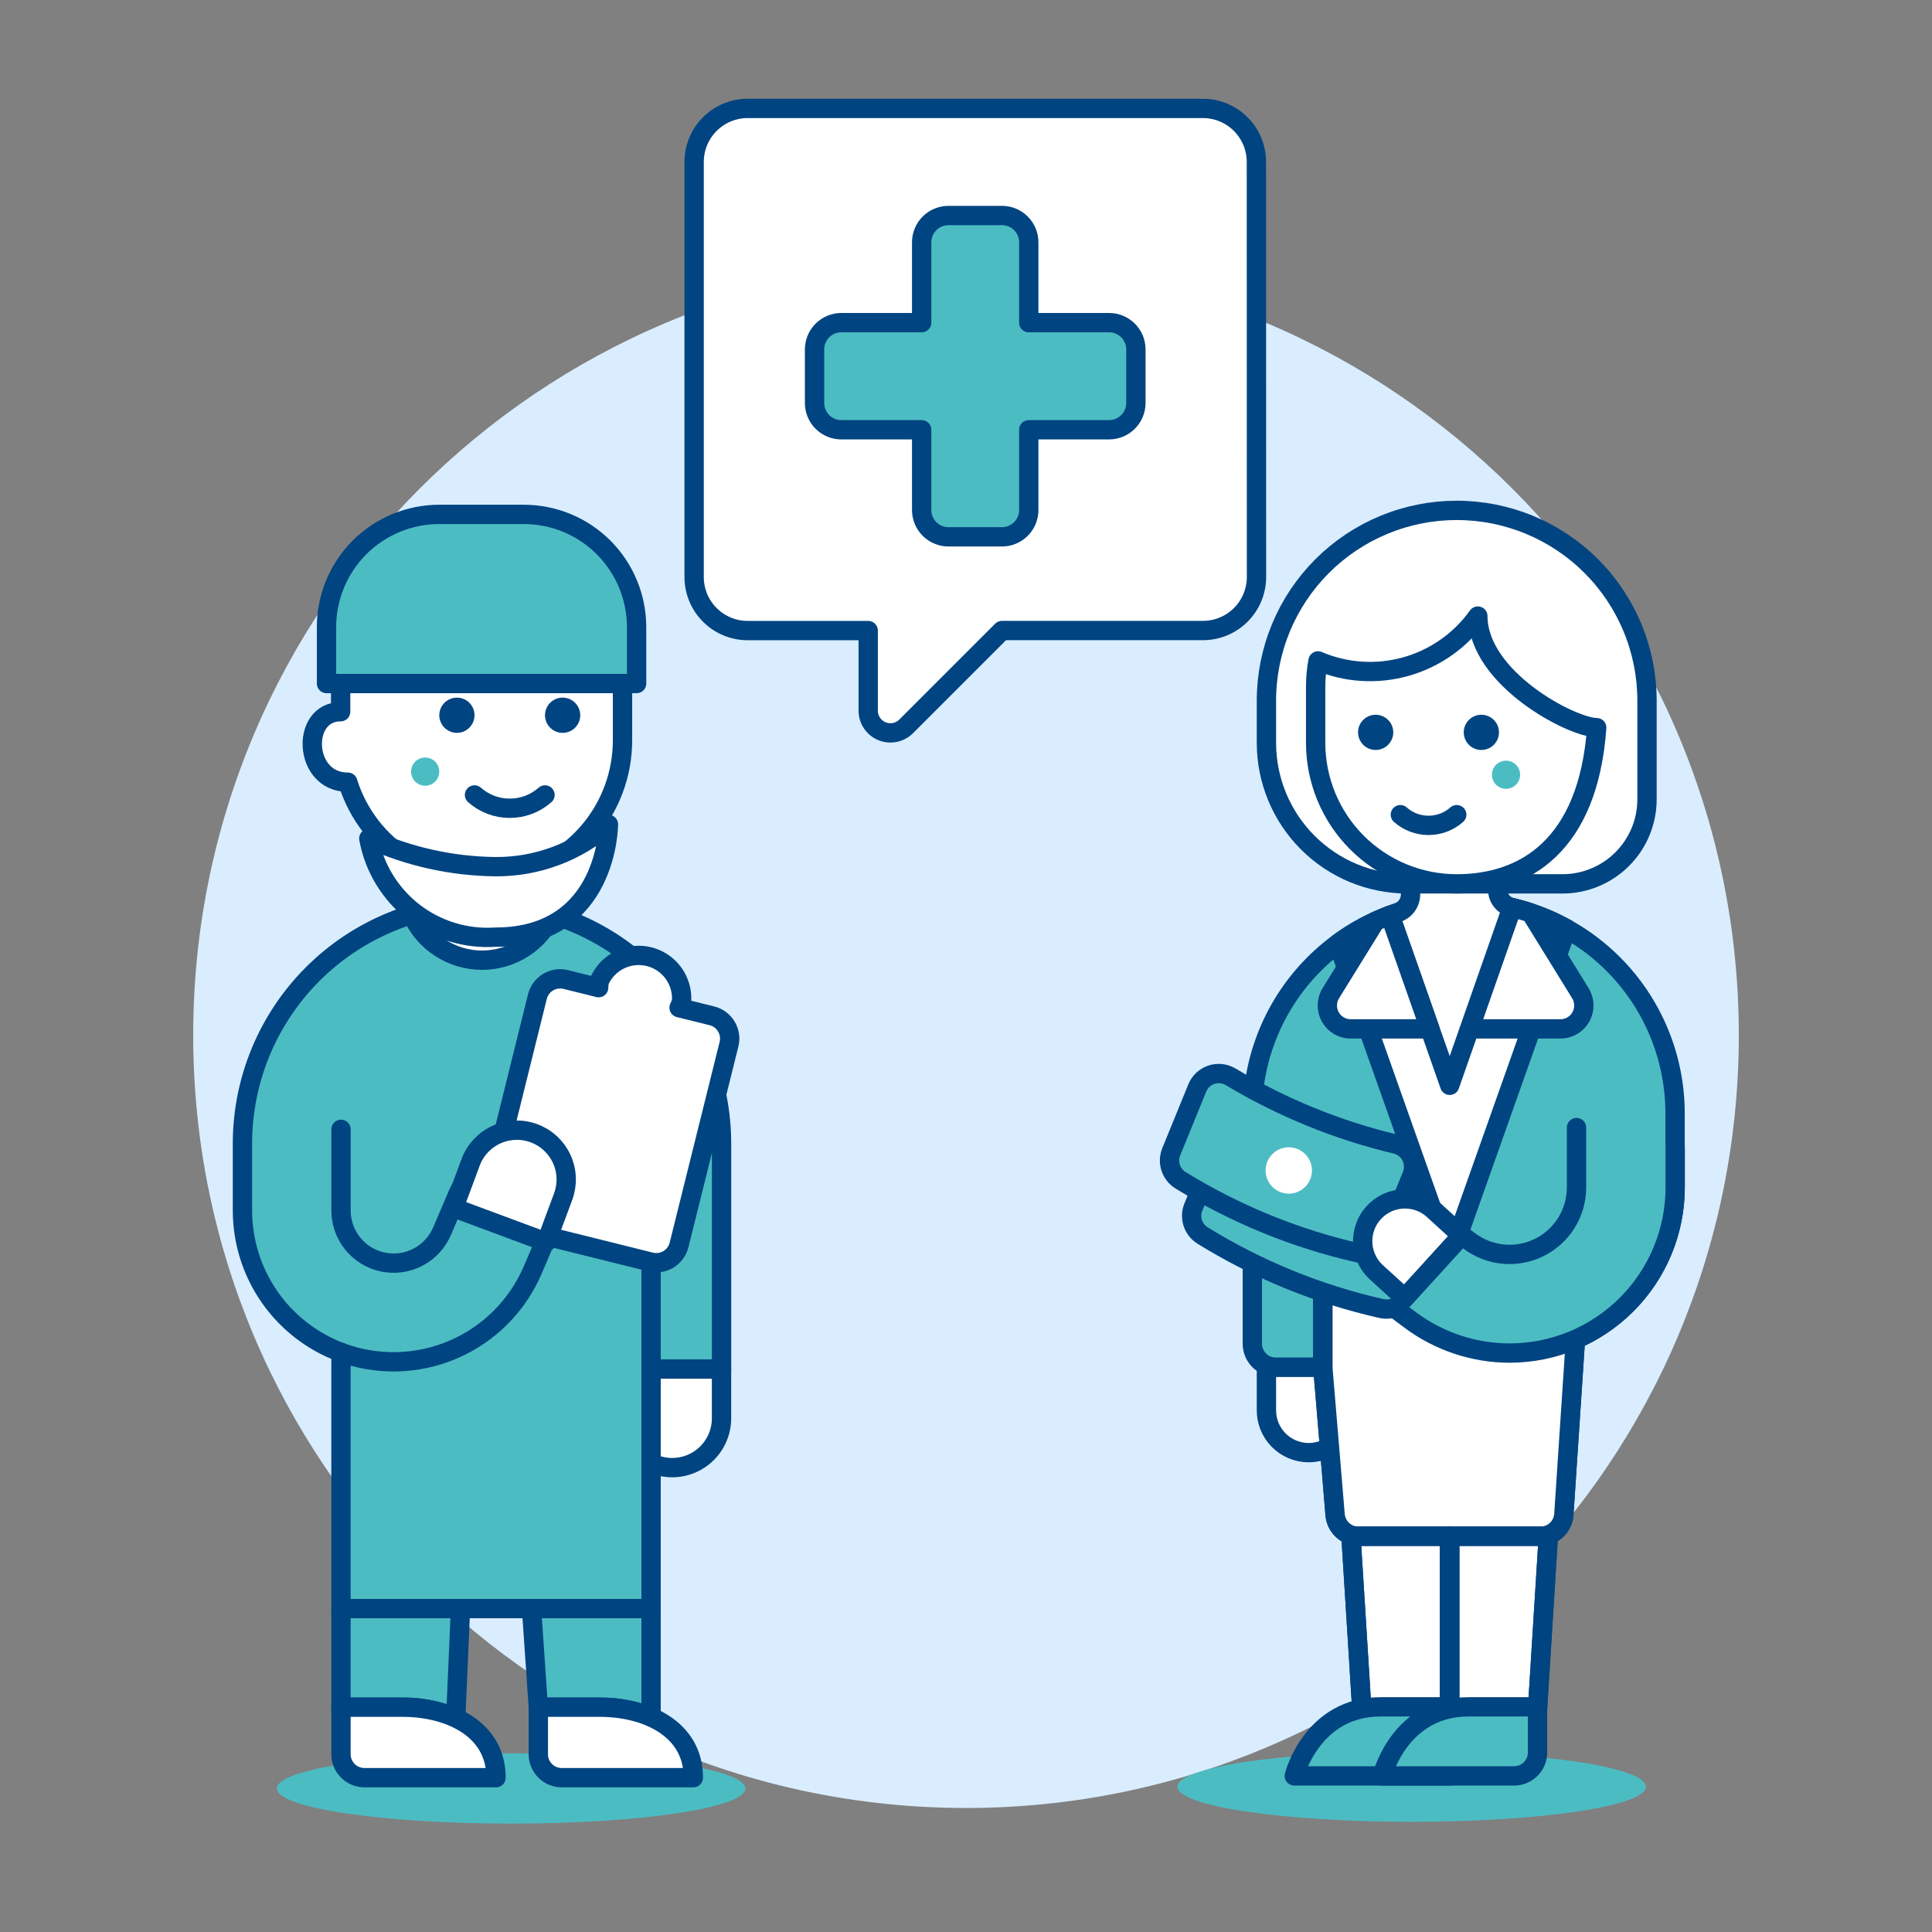 <svg xmlns="http://www.w3.org/2000/svg" fill="none" viewBox="0 0 100 100"><rect x="0" y="0" width="100" height="100" fill="#808080" stroke="none"/><path fill="#d9edff" d="M50 93.581C72.091 93.581 90 75.672 90 53.581C90 31.489 72.091 13.581 50 13.581C27.909 13.581 10 31.489 10 53.581C10 75.672 27.909 93.581 50 93.581Z"/><path fill="#ffffff" stroke="#004481" stroke-linecap="round" stroke-linejoin="round" d="M32.24 73.411C32.24 74.088 32.509 74.737 32.988 75.216C33.467 75.695 34.116 75.964 34.793 75.964C35.47 75.964 36.12 75.695 36.598 75.216C37.077 74.737 37.346 74.088 37.346 73.411V70.857H32.24V73.411Z"/><path fill="#4cbcc3" d="M25.3 46.8C25.183 46.788 25.066 46.782 24.949 46.785C21.661 46.788 18.509 48.095 16.184 50.42C13.859 52.745 12.552 55.897 12.549 59.185V62.663C12.551 64.26 13.041 65.818 13.952 67.129C14.864 68.44 16.153 69.441 17.649 70V83.259H33.7V70.859H37.347V59.185C37.346 55.959 36.087 52.86 33.837 50.547C31.588 48.235 28.525 46.89 25.3 46.8V46.8Z"/><path stroke="#004481" stroke-linecap="round" stroke-linejoin="round" d="M25.3 46.8C25.183 46.788 25.066 46.782 24.949 46.785C21.661 46.788 18.509 48.095 16.184 50.42C13.859 52.745 12.552 55.897 12.549 59.185V62.663C12.551 64.26 13.041 65.818 13.952 67.129C14.864 68.44 16.153 69.441 17.649 70V83.259H33.7V70.859H37.347V59.185C37.346 55.959 36.087 52.86 33.837 50.547C31.588 48.235 28.525 46.89 25.3 46.8V46.8Z"/><path fill="#4cbcc3" d="M23.589 88.923L23.836 83.259H17.649V88.365H20.862C21.8 88.355 22.73 88.545 23.589 88.923Z"/><path fill="#4cbcc3" d="M31.075 88.365C31.975 88.357 32.868 88.531 33.699 88.877V83.259H27.512L27.863 88.365H31.075Z"/><path fill="#ffffff" stroke="#004481" stroke-linejoin="round" d="M65.031 8.383C65.031 7.648 64.739 6.943 64.219 6.423C63.699 5.903 62.994 5.611 62.259 5.611H38.7C37.965 5.611 37.26 5.903 36.74 6.423C36.22 6.943 35.928 7.648 35.928 8.383V29.867C35.928 30.602 36.22 31.307 36.74 31.827C37.26 32.347 37.965 32.639 38.7 32.639H44.938V36.789C44.939 37.016 45.007 37.237 45.134 37.425C45.26 37.614 45.44 37.76 45.649 37.847C45.859 37.934 46.09 37.956 46.312 37.912C46.535 37.868 46.739 37.76 46.9 37.6L51.864 32.636H62.264C62.999 32.636 63.704 32.344 64.224 31.824C64.744 31.304 65.036 30.599 65.036 29.864L65.031 8.383Z"/><path fill="#4cbcc3" d="M26.454 94.39C33.151 94.39 38.579 93.576 38.579 92.571C38.579 91.566 33.151 90.752 26.454 90.752C19.758 90.752 14.329 91.566 14.329 92.571C14.329 93.576 19.758 94.39 26.454 94.39Z"/><path fill="#4cbcc3" d="M73.066 94.297C79.763 94.297 85.191 93.483 85.191 92.478C85.191 91.473 79.763 90.659 73.066 90.659C66.37 90.659 60.941 91.473 60.941 92.478C60.941 93.483 66.37 94.297 73.066 94.297Z"/><path stroke="#004481" stroke-linecap="round" stroke-linejoin="round" d="M23.589 88.923L23.836 83.259H17.649V88.365H20.862C21.8 88.355 22.73 88.545 23.589 88.923Z"/><path stroke="#004481" stroke-linecap="round" stroke-linejoin="round" d="M31.075 88.365C31.975 88.357 32.868 88.531 33.699 88.877V83.259H27.512L27.863 88.365H31.075Z"/><path fill="#ffffff" stroke="#004481" stroke-linecap="round" stroke-linejoin="round" d="M35.887 92.013C35.887 89.401 33.334 88.365 31.075 88.365H27.863V90.8C27.863 91.121 27.991 91.43 28.218 91.657C28.445 91.884 28.754 92.012 29.075 92.012L35.887 92.013Z"/><path fill="#ffffff" stroke="#004481" stroke-linecap="round" stroke-linejoin="round" d="M25.674 92.013C25.674 89.401 23.121 88.365 20.862 88.365H17.649V90.8C17.649 91.121 17.777 91.43 18.005 91.657C18.232 91.884 18.541 92.012 18.862 92.012L25.674 92.013Z"/><path stroke="#004481" stroke-linecap="round" stroke-linejoin="round" d="M33.699 70.857V58.455"/><path fill="#ffffff" stroke="#004481" stroke-linecap="round" stroke-linejoin="round" d="M28.237 47.232C28.026 47.174 27.84 47.048 27.707 46.874C27.575 46.7 27.503 46.487 27.503 46.268V43.789H22.389V46.266C22.388 46.484 22.316 46.696 22.184 46.869C22.052 47.042 21.866 47.168 21.656 47.226C21.542 47.258 21.429 47.291 21.316 47.326C21.625 48.032 22.134 48.632 22.779 49.053C23.424 49.474 24.178 49.699 24.948 49.699C25.718 49.699 26.472 49.474 27.117 49.053C27.762 48.632 28.271 48.032 28.58 47.326C28.464 47.3 28.351 47.263 28.237 47.232Z"/><path fill="#ffffff" stroke="#004481" stroke-linecap="round" stroke-linejoin="round" d="M25.237 61.973C25.198 62.127 25.191 62.288 25.214 62.446C25.238 62.603 25.292 62.754 25.374 62.891C25.456 63.027 25.565 63.146 25.693 63.241C25.821 63.335 25.966 63.404 26.121 63.442L33.679 65.322C33.834 65.361 33.994 65.368 34.152 65.345C34.309 65.321 34.46 65.267 34.597 65.185C34.733 65.103 34.852 64.994 34.947 64.866C35.041 64.738 35.11 64.593 35.148 64.438L37.733 54.049C37.81 53.737 37.761 53.407 37.595 53.131C37.429 52.855 37.161 52.657 36.849 52.579L35.149 52.157C35.206 52.048 35.249 51.933 35.279 51.814C35.311 51.295 35.16 50.781 34.853 50.361C34.545 49.941 34.1 49.643 33.596 49.517C33.091 49.391 32.558 49.447 32.09 49.673C31.621 49.9 31.247 50.283 31.032 50.757C31.003 50.876 30.987 50.999 30.986 51.122L29.286 50.7C28.974 50.622 28.644 50.672 28.368 50.837C28.092 51.003 27.894 51.272 27.816 51.584L25.237 61.973Z"/><path stroke="#004481" stroke-linecap="round" stroke-linejoin="round" d="M17.649 70C19.533 70.698 21.613 70.646 23.459 69.853C25.305 69.061 26.777 67.59 27.569 65.744L28.387 63.833C28.652 63.211 28.66 62.508 28.408 61.88C28.157 61.252 27.666 60.749 27.045 60.482C26.729 60.345 26.389 60.275 26.045 60.275C25.544 60.274 25.054 60.42 24.636 60.696C24.218 60.971 23.89 61.364 23.693 61.824L22.878 63.731C22.631 64.307 22.192 64.78 21.636 65.07C21.081 65.361 20.442 65.451 19.828 65.325C19.213 65.199 18.662 64.865 18.265 64.379C17.869 63.894 17.652 63.286 17.651 62.659V58.455"/><path fill="#ffffff" stroke="#004481" stroke-linecap="round" stroke-linejoin="round" d="M29.162 61.9C29.384 61.268 29.35 60.575 29.066 59.968C28.782 59.362 28.271 58.891 27.643 58.658C27.015 58.424 26.321 58.447 25.71 58.72C25.099 58.994 24.619 59.496 24.375 60.12L23.486 62.514L28.272 64.294L29.162 61.9Z"/><path fill="#ffffff" stroke="#004481" stroke-linecap="round" stroke-linejoin="round" d="M65.55 72.953C65.544 73.244 65.596 73.534 65.703 73.805C65.81 74.076 65.97 74.323 66.174 74.531C66.378 74.739 66.621 74.905 66.89 75.018C67.159 75.131 67.447 75.189 67.739 75.189C68.03 75.189 68.318 75.131 68.587 75.018C68.856 74.905 69.099 74.739 69.303 74.531C69.507 74.323 69.667 74.076 69.774 73.805C69.881 73.534 69.933 73.244 69.927 72.953V70.765H65.55V72.953Z"/><path fill="#4cbcc3" d="M75.763 46.691C72.861 46.691 70.078 47.844 68.025 49.896C65.973 51.948 64.82 54.731 64.82 57.633V69.552C64.82 69.874 64.948 70.182 65.175 70.41C65.403 70.637 65.711 70.765 66.033 70.765H68.468L69.105 78.407C69.13 78.71 69.269 78.993 69.492 79.198C69.716 79.404 70.009 79.519 70.313 79.519H79.736C80.043 79.519 80.34 79.402 80.564 79.192C80.788 78.981 80.925 78.694 80.945 78.387L81.545 69.324C83.076 68.657 84.379 67.558 85.295 66.162C86.211 64.766 86.7 63.133 86.702 61.463V57.633C86.702 54.731 85.55 51.949 83.498 49.897C81.447 47.845 78.665 46.692 75.763 46.691V46.691Z"/><path stroke="#004481" stroke-linecap="round" stroke-linejoin="round" d="M75.763 46.691C72.861 46.691 70.078 47.844 68.025 49.896C65.973 51.948 64.82 54.731 64.82 57.633V69.552C64.82 69.874 64.948 70.182 65.175 70.41C65.403 70.637 65.711 70.765 66.033 70.765H68.468L69.105 78.407C69.13 78.71 69.269 78.993 69.492 79.198C69.716 79.404 70.009 79.519 70.313 79.519H79.736C80.043 79.519 80.34 79.402 80.564 79.192C80.788 78.981 80.925 78.694 80.945 78.387L81.545 69.324C83.076 68.657 84.379 67.558 85.295 66.162C86.211 64.766 86.7 63.133 86.702 61.463V57.633C86.702 54.731 85.55 51.949 83.498 49.897C81.447 47.845 78.665 46.692 75.763 46.691V46.691Z"/><path fill="#ffffff" stroke="#004481" stroke-linecap="round" stroke-linejoin="round" d="M68.468 66.5V70.762L69.105 78.404C69.13 78.707 69.269 78.989 69.492 79.195C69.716 79.401 70.009 79.516 70.313 79.516H79.736C80.043 79.516 80.34 79.399 80.564 79.189C80.788 78.978 80.925 78.691 80.945 78.384L81.545 69.321V66.5H68.468Z"/><path fill="#ffffff" stroke="#004481" stroke-linejoin="round" d="M74.882 64.8L75.352 64.284L81.094 48.074C79.255 47.05 77.161 46.577 75.061 46.713C72.961 46.848 70.944 47.586 69.252 48.837L74.836 64.6C74.852 64.668 74.867 64.734 74.882 64.8Z"/><path fill="#ffffff" stroke="#004481" stroke-linecap="round" stroke-linejoin="round" d="M75.034 91.191H70.657L69.927 79.519H75.034V91.191Z"/><path stroke="#004481" stroke-linecap="round" stroke-linejoin="round" d="M75.034 91.191H70.657L69.927 79.519H75.034V91.191Z"/><path fill="#ffffff" stroke="#004481" stroke-linecap="round" stroke-linejoin="round" d="M75.034 91.191H79.411L80.14 79.519H75.034V91.191Z"/><path stroke="#004481" stroke-linecap="round" stroke-linejoin="round" d="M75.034 91.191H79.411L80.14 79.519H75.034V91.191Z"/><path fill="#ffffff" stroke="#004481" stroke-linecap="round" stroke-linejoin="round" d="M79.234 47.253C78.915 47.146 78.59 47.054 78.257 46.976L76.057 53.256H80.764C80.98 53.257 81.192 53.2 81.379 53.091C81.566 52.982 81.72 52.825 81.826 52.637C81.931 52.448 81.984 52.235 81.98 52.019C81.976 51.803 81.913 51.592 81.8 51.408L79.234 47.253Z"/><path fill="#ffffff" stroke="#004481" stroke-linecap="round" stroke-linejoin="round" d="M78.257 46.976C78.047 46.928 77.859 46.809 77.725 46.64C77.591 46.471 77.519 46.262 77.519 46.046V43.846H73.009V46.297C73.009 46.507 72.942 46.711 72.819 46.881C72.696 47.051 72.523 47.178 72.324 47.244C72.198 47.285 72.073 47.329 71.949 47.375L75.037 56.175L78.257 46.976Z"/><path stroke="#004481" stroke-linecap="round" stroke-linejoin="round" d="M75.034 79.519V91.191"/><path fill="#ffffff" stroke="#004481" stroke-linecap="round" stroke-linejoin="round" d="M68.884 51.406C68.77 51.59 68.707 51.8 68.702 52.016C68.697 52.232 68.75 52.446 68.855 52.635C68.96 52.823 69.114 52.98 69.3 53.09C69.487 53.199 69.699 53.256 69.915 53.256H74.01L71.946 47.375C71.686 47.475 71.43 47.575 71.18 47.695L68.884 51.406Z"/><path fill="#4cbcc3" stroke="#004481" stroke-linejoin="round" d="M75.034 88.346H71.459C67.884 88.346 66.991 91.92 66.991 91.92H75.034V88.346Z"/><path fill="#4cbcc3" stroke="#004481" stroke-linejoin="round" d="M79.583 88.346H76.008C72.433 88.346 71.54 91.92 71.54 91.92H78.37C78.529 91.92 78.687 91.889 78.834 91.828C78.981 91.767 79.115 91.678 79.228 91.565C79.34 91.453 79.43 91.319 79.491 91.172C79.552 91.025 79.583 90.867 79.583 90.708V88.346Z"/><path stroke="#004481" stroke-linecap="round" stroke-linejoin="round" d="M68.468 70.765V62.553C68.47 61.648 68.19 60.764 67.668 60.025C67.224 59.307 66.996 58.477 67.013 57.633"/><path fill="#4cbcc3" stroke="#004481" stroke-linejoin="round" d="M74.224 63.707C74.289 63.547 74.319 63.374 74.311 63.201C74.304 63.028 74.259 62.859 74.18 62.705C74.1 62.551 73.989 62.416 73.852 62.31C73.716 62.203 73.558 62.127 73.39 62.087C70.38 61.368 67.498 60.192 64.845 58.6C64.697 58.511 64.531 58.455 64.359 58.436C64.187 58.417 64.013 58.435 63.848 58.49C63.684 58.544 63.534 58.634 63.407 58.752C63.281 58.87 63.181 59.015 63.116 59.175L61.768 62.48C61.661 62.743 61.651 63.035 61.739 63.304C61.827 63.573 62.008 63.803 62.249 63.952C65.102 65.714 68.228 66.991 71.5 67.729C71.777 67.791 72.066 67.753 72.318 67.622C72.569 67.49 72.766 67.274 72.873 67.012L74.224 63.707Z"/><path fill="#4cbcc3" stroke="#004481" stroke-linejoin="round" d="M73.079 60.84C73.144 60.68 73.174 60.507 73.166 60.334C73.159 60.161 73.114 59.992 73.034 59.838C72.955 59.684 72.844 59.549 72.707 59.443C72.571 59.336 72.413 59.26 72.245 59.22C69.235 58.502 66.354 57.328 63.7 55.737C63.552 55.648 63.386 55.592 63.214 55.573C63.042 55.554 62.867 55.572 62.703 55.627C62.539 55.681 62.389 55.771 62.262 55.889C62.136 56.008 62.036 56.152 61.971 56.312L60.623 59.617C60.516 59.88 60.506 60.172 60.594 60.441C60.682 60.71 60.863 60.94 61.104 61.089C63.959 62.85 67.086 64.126 70.359 64.862C70.636 64.924 70.925 64.886 71.177 64.755C71.428 64.623 71.625 64.407 71.732 64.145L73.079 60.84Z"/><path fill="#ffffff" d="M67.818 61.036C67.728 61.256 67.576 61.444 67.379 61.577C67.182 61.71 66.951 61.782 66.713 61.783C66.476 61.784 66.244 61.715 66.046 61.584C65.847 61.454 65.693 61.267 65.601 61.048C65.509 60.83 65.484 60.589 65.528 60.355C65.573 60.122 65.687 59.908 65.854 59.739C66.02 59.57 66.234 59.455 66.466 59.407C66.699 59.36 66.94 59.382 67.16 59.472C67.455 59.592 67.689 59.824 67.813 60.118C67.936 60.411 67.938 60.741 67.818 61.036V61.036Z"/><path fill="#ffffff" stroke="#004481" stroke-linecap="round" stroke-linejoin="round" d="M75.653 63.955L74.146 62.581C73.714 62.21 73.154 62.022 72.586 62.057C72.017 62.092 71.485 62.347 71.102 62.768C70.718 63.189 70.514 63.743 70.532 64.313C70.551 64.882 70.79 65.421 71.2 65.817L72.708 67.19L75.653 63.955Z"/><path fill="#4cbcc3" stroke="#004481" stroke-linejoin="round" d="M57.407 16.7H53.249V12.541C53.249 12.173 53.103 11.821 52.843 11.561C52.583 11.301 52.231 11.155 51.863 11.155H49.091C48.909 11.155 48.729 11.191 48.561 11.261C48.392 11.33 48.24 11.432 48.111 11.561C47.982 11.69 47.88 11.842 47.81 12.011C47.741 12.179 47.705 12.359 47.705 12.541V16.7H43.547C43.179 16.7 42.827 16.846 42.567 17.106C42.307 17.366 42.161 17.718 42.161 18.086V20.859C42.161 21.227 42.307 21.579 42.567 21.839C42.827 22.099 43.179 22.245 43.547 22.245H47.705V26.4C47.705 26.582 47.741 26.762 47.81 26.93C47.88 27.099 47.982 27.251 48.111 27.38C48.24 27.509 48.392 27.611 48.561 27.68C48.729 27.75 48.909 27.786 49.091 27.786H51.863C52.231 27.786 52.583 27.64 52.843 27.38C53.103 27.12 53.249 26.768 53.249 26.4V22.244H57.407C57.775 22.244 58.127 22.098 58.387 21.838C58.648 21.578 58.794 21.226 58.794 20.858V18.085C58.794 17.718 58.647 17.365 58.387 17.105C58.127 16.846 57.775 16.7 57.407 16.7V16.7Z"/><path fill="#4cbcc3" d="M81.6 58.363V61.463C81.6 62.106 81.421 62.737 81.082 63.285C80.744 63.832 80.26 64.274 79.685 64.562C79.109 64.85 78.465 64.972 77.824 64.914C77.183 64.856 76.571 64.621 76.056 64.235L75.666 63.942L72.21 67.735L72.99 68.318C74.475 69.429 76.28 70.032 78.135 70.035C80.408 70.034 82.588 69.131 84.196 67.523C85.803 65.916 86.707 63.736 86.708 61.463V59.4"/><path stroke="#004481" stroke-linecap="round" stroke-linejoin="round" d="M81.6 58.363V61.463C81.6 62.106 81.421 62.737 81.082 63.285C80.744 63.832 80.26 64.274 79.685 64.562C79.109 64.85 78.465 64.972 77.824 64.914C77.183 64.856 76.571 64.621 76.056 64.235L75.666 63.942L72.21 67.735L72.99 68.318C74.475 69.429 76.28 70.032 78.135 70.035C80.408 70.034 82.588 69.131 84.196 67.523C85.803 65.916 86.707 63.736 86.708 61.463V59.4"/><path fill="#ffffff" stroke="#004481" stroke-linecap="round" stroke-linejoin="round" d="M24.926 28.084C22.992 28.085 21.137 28.854 19.769 30.222C18.401 31.59 17.632 33.445 17.631 35.379V36.838C15.548 36.838 15.691 40.486 17.996 40.486H18.002C18.521 42.148 19.619 43.568 21.096 44.489C22.573 45.41 24.331 45.772 26.052 45.507C27.772 45.243 29.341 44.37 30.473 43.048C31.605 41.725 32.225 40.041 32.221 38.3V35.379C32.22 33.445 31.451 31.59 30.083 30.222C28.715 28.854 26.86 28.085 24.926 28.084V28.084Z"/><path fill="#004481" d="M24.561 37.021C24.561 37.201 24.508 37.378 24.407 37.528C24.307 37.678 24.165 37.795 23.998 37.864C23.831 37.933 23.648 37.951 23.471 37.916C23.294 37.88 23.132 37.793 23.004 37.666C22.877 37.538 22.79 37.376 22.755 37.199C22.719 37.022 22.737 36.839 22.806 36.672C22.875 36.505 22.992 36.363 23.142 36.263C23.292 36.163 23.469 36.109 23.649 36.109C23.769 36.109 23.887 36.132 23.998 36.178C24.109 36.224 24.209 36.291 24.294 36.376C24.379 36.461 24.446 36.561 24.492 36.672C24.538 36.783 24.561 36.901 24.561 37.021V37.021Z"/><path fill="#004481" d="M29.121 37.933C29.625 37.933 30.033 37.525 30.033 37.021C30.033 36.517 29.625 36.109 29.121 36.109C28.617 36.109 28.209 36.517 28.209 37.021C28.209 37.525 28.617 37.933 29.121 37.933Z"/><path fill="#4cbcc3" d="M22.737 39.939C22.737 40.083 22.694 40.225 22.614 40.345C22.534 40.465 22.42 40.558 22.286 40.614C22.153 40.669 22.006 40.683 21.864 40.655C21.723 40.627 21.593 40.557 21.49 40.455C21.388 40.353 21.319 40.222 21.291 40.081C21.263 39.939 21.277 39.792 21.333 39.659C21.388 39.526 21.482 39.412 21.602 39.331C21.722 39.251 21.864 39.209 22.008 39.209C22.104 39.209 22.199 39.228 22.287 39.265C22.376 39.301 22.456 39.355 22.524 39.423C22.591 39.491 22.645 39.571 22.682 39.66C22.718 39.748 22.737 39.843 22.737 39.939Z"/><path stroke="#004481" stroke-linecap="round" stroke-linejoin="round" d="M24.561 41.146C25.064 41.591 25.713 41.836 26.385 41.836C27.057 41.836 27.706 41.591 28.209 41.146"/><path fill="#4cbcc3" d="M32.951 35.379H16.9V32.461C16.9 30.913 17.515 29.429 18.609 28.334C19.704 27.24 21.188 26.625 22.736 26.625H27.113C27.879 26.625 28.638 26.776 29.346 27.069C30.055 27.362 30.698 27.792 31.24 28.334C31.782 28.875 32.212 29.519 32.505 30.227C32.799 30.935 32.95 31.694 32.95 32.46L32.951 35.379Z"/><path stroke="#004481" stroke-linecap="round" stroke-linejoin="round" d="M32.951 35.379H16.9V32.461C16.9 30.913 17.515 29.429 18.609 28.334C19.704 27.24 21.188 26.625 22.736 26.625H27.113C27.879 26.625 28.638 26.776 29.346 27.069C30.055 27.362 30.698 27.792 31.24 28.334C31.782 28.875 32.212 29.519 32.505 30.227C32.799 30.935 32.95 31.694 32.95 32.46L32.951 35.379Z"/><path fill="#ffffff" stroke="#004481" stroke-linecap="round" stroke-linejoin="round" d="M19.09 43.4C21.153 44.339 23.389 44.836 25.655 44.859C27.804 44.872 29.882 44.092 31.492 42.67C31.492 42.67 31.492 48.506 25.655 48.506C24.124 48.611 22.609 48.148 21.398 47.206C20.187 46.264 19.365 44.909 19.09 43.4V43.4Z"/><path fill="#ffffff" d="M65.55 38.454V36.265C65.55 34.972 65.805 33.691 66.3 32.496C66.795 31.301 67.52 30.215 68.435 29.301C69.35 28.386 70.436 27.661 71.631 27.166C72.826 26.671 74.107 26.417 75.4 26.417V26.417C76.693 26.417 77.974 26.672 79.169 27.166C80.364 27.661 81.45 28.387 82.364 29.301C83.279 30.215 84.004 31.301 84.499 32.496C84.994 33.691 85.249 34.972 85.249 36.265V41.372C85.249 42.533 84.788 43.646 83.967 44.467C83.146 45.288 82.033 45.749 80.872 45.749H72.845C70.911 45.748 69.056 44.979 67.688 43.611C66.32 42.243 65.551 40.388 65.55 38.454V38.454Z"/><path stroke="#004481" stroke-linecap="round" stroke-linejoin="round" d="M65.55 38.454V36.265C65.55 34.972 65.805 33.691 66.3 32.496C66.795 31.301 67.52 30.215 68.435 29.301C69.35 28.386 70.436 27.661 71.631 27.166C72.826 26.671 74.107 26.417 75.4 26.417V26.417C76.693 26.417 77.974 26.672 79.169 27.166C80.364 27.661 81.45 28.387 82.364 29.301C83.279 30.215 84.004 31.301 84.499 32.496C84.994 33.691 85.249 34.972 85.249 36.265V41.372C85.249 42.533 84.788 43.646 83.967 44.467C83.146 45.288 82.033 45.749 80.872 45.749H72.845C70.911 45.748 69.056 44.979 67.688 43.611C66.32 42.243 65.551 40.388 65.55 38.454V38.454Z"/><path fill="#ffffff" stroke="#004481" stroke-linecap="round" stroke-linejoin="round" d="M76.493 31.888C76.493 35.11 81.356 37.662 82.645 37.662C82.209 43.785 78.903 45.749 75.398 45.749C73.462 45.749 71.605 44.98 70.236 43.611C68.867 42.242 68.098 40.385 68.098 38.449V35.536C68.098 35.091 68.139 34.647 68.22 34.209C69.657 34.822 71.26 34.926 72.765 34.504C74.269 34.082 75.584 33.159 76.493 31.888V31.888Z"/><path fill="#004481" d="M75.763 37.907C75.763 38.087 75.817 38.264 75.917 38.414C76.017 38.564 76.159 38.681 76.326 38.749C76.493 38.819 76.676 38.837 76.853 38.801C77.03 38.766 77.192 38.679 77.32 38.552C77.447 38.424 77.534 38.262 77.57 38.085C77.605 37.908 77.587 37.725 77.518 37.558C77.449 37.391 77.332 37.249 77.182 37.149C77.032 37.048 76.855 36.995 76.675 36.995C76.433 36.995 76.201 37.091 76.03 37.262C75.859 37.433 75.763 37.665 75.763 37.907V37.907Z"/><path fill="#004481" d="M70.292 37.907C70.292 38.087 70.346 38.264 70.446 38.414C70.546 38.564 70.688 38.681 70.855 38.749C71.022 38.819 71.205 38.837 71.382 38.801C71.559 38.766 71.721 38.679 71.849 38.552C71.976 38.424 72.063 38.262 72.099 38.085C72.134 37.908 72.116 37.725 72.047 37.558C71.978 37.391 71.861 37.249 71.711 37.149C71.561 37.048 71.384 36.995 71.204 36.995C70.962 36.995 70.73 37.091 70.559 37.262C70.388 37.433 70.292 37.665 70.292 37.907V37.907Z"/><path fill="#4cbcc3" d="M77.222 40.1C77.222 40.244 77.264 40.386 77.345 40.506C77.425 40.626 77.539 40.72 77.672 40.775C77.805 40.831 77.952 40.845 78.094 40.817C78.236 40.789 78.366 40.72 78.468 40.617C78.57 40.516 78.64 40.385 78.668 40.244C78.696 40.102 78.682 39.955 78.627 39.822C78.571 39.688 78.478 39.574 78.358 39.494C78.238 39.414 78.097 39.371 77.952 39.371C77.759 39.371 77.573 39.448 77.436 39.584C77.299 39.721 77.222 39.907 77.222 40.1Z"/><path stroke="#004481" stroke-linecap="round" stroke-linejoin="round" d="M75.4 42.168C74.998 42.525 74.479 42.721 73.941 42.721C73.403 42.721 72.884 42.525 72.482 42.168"/></svg>